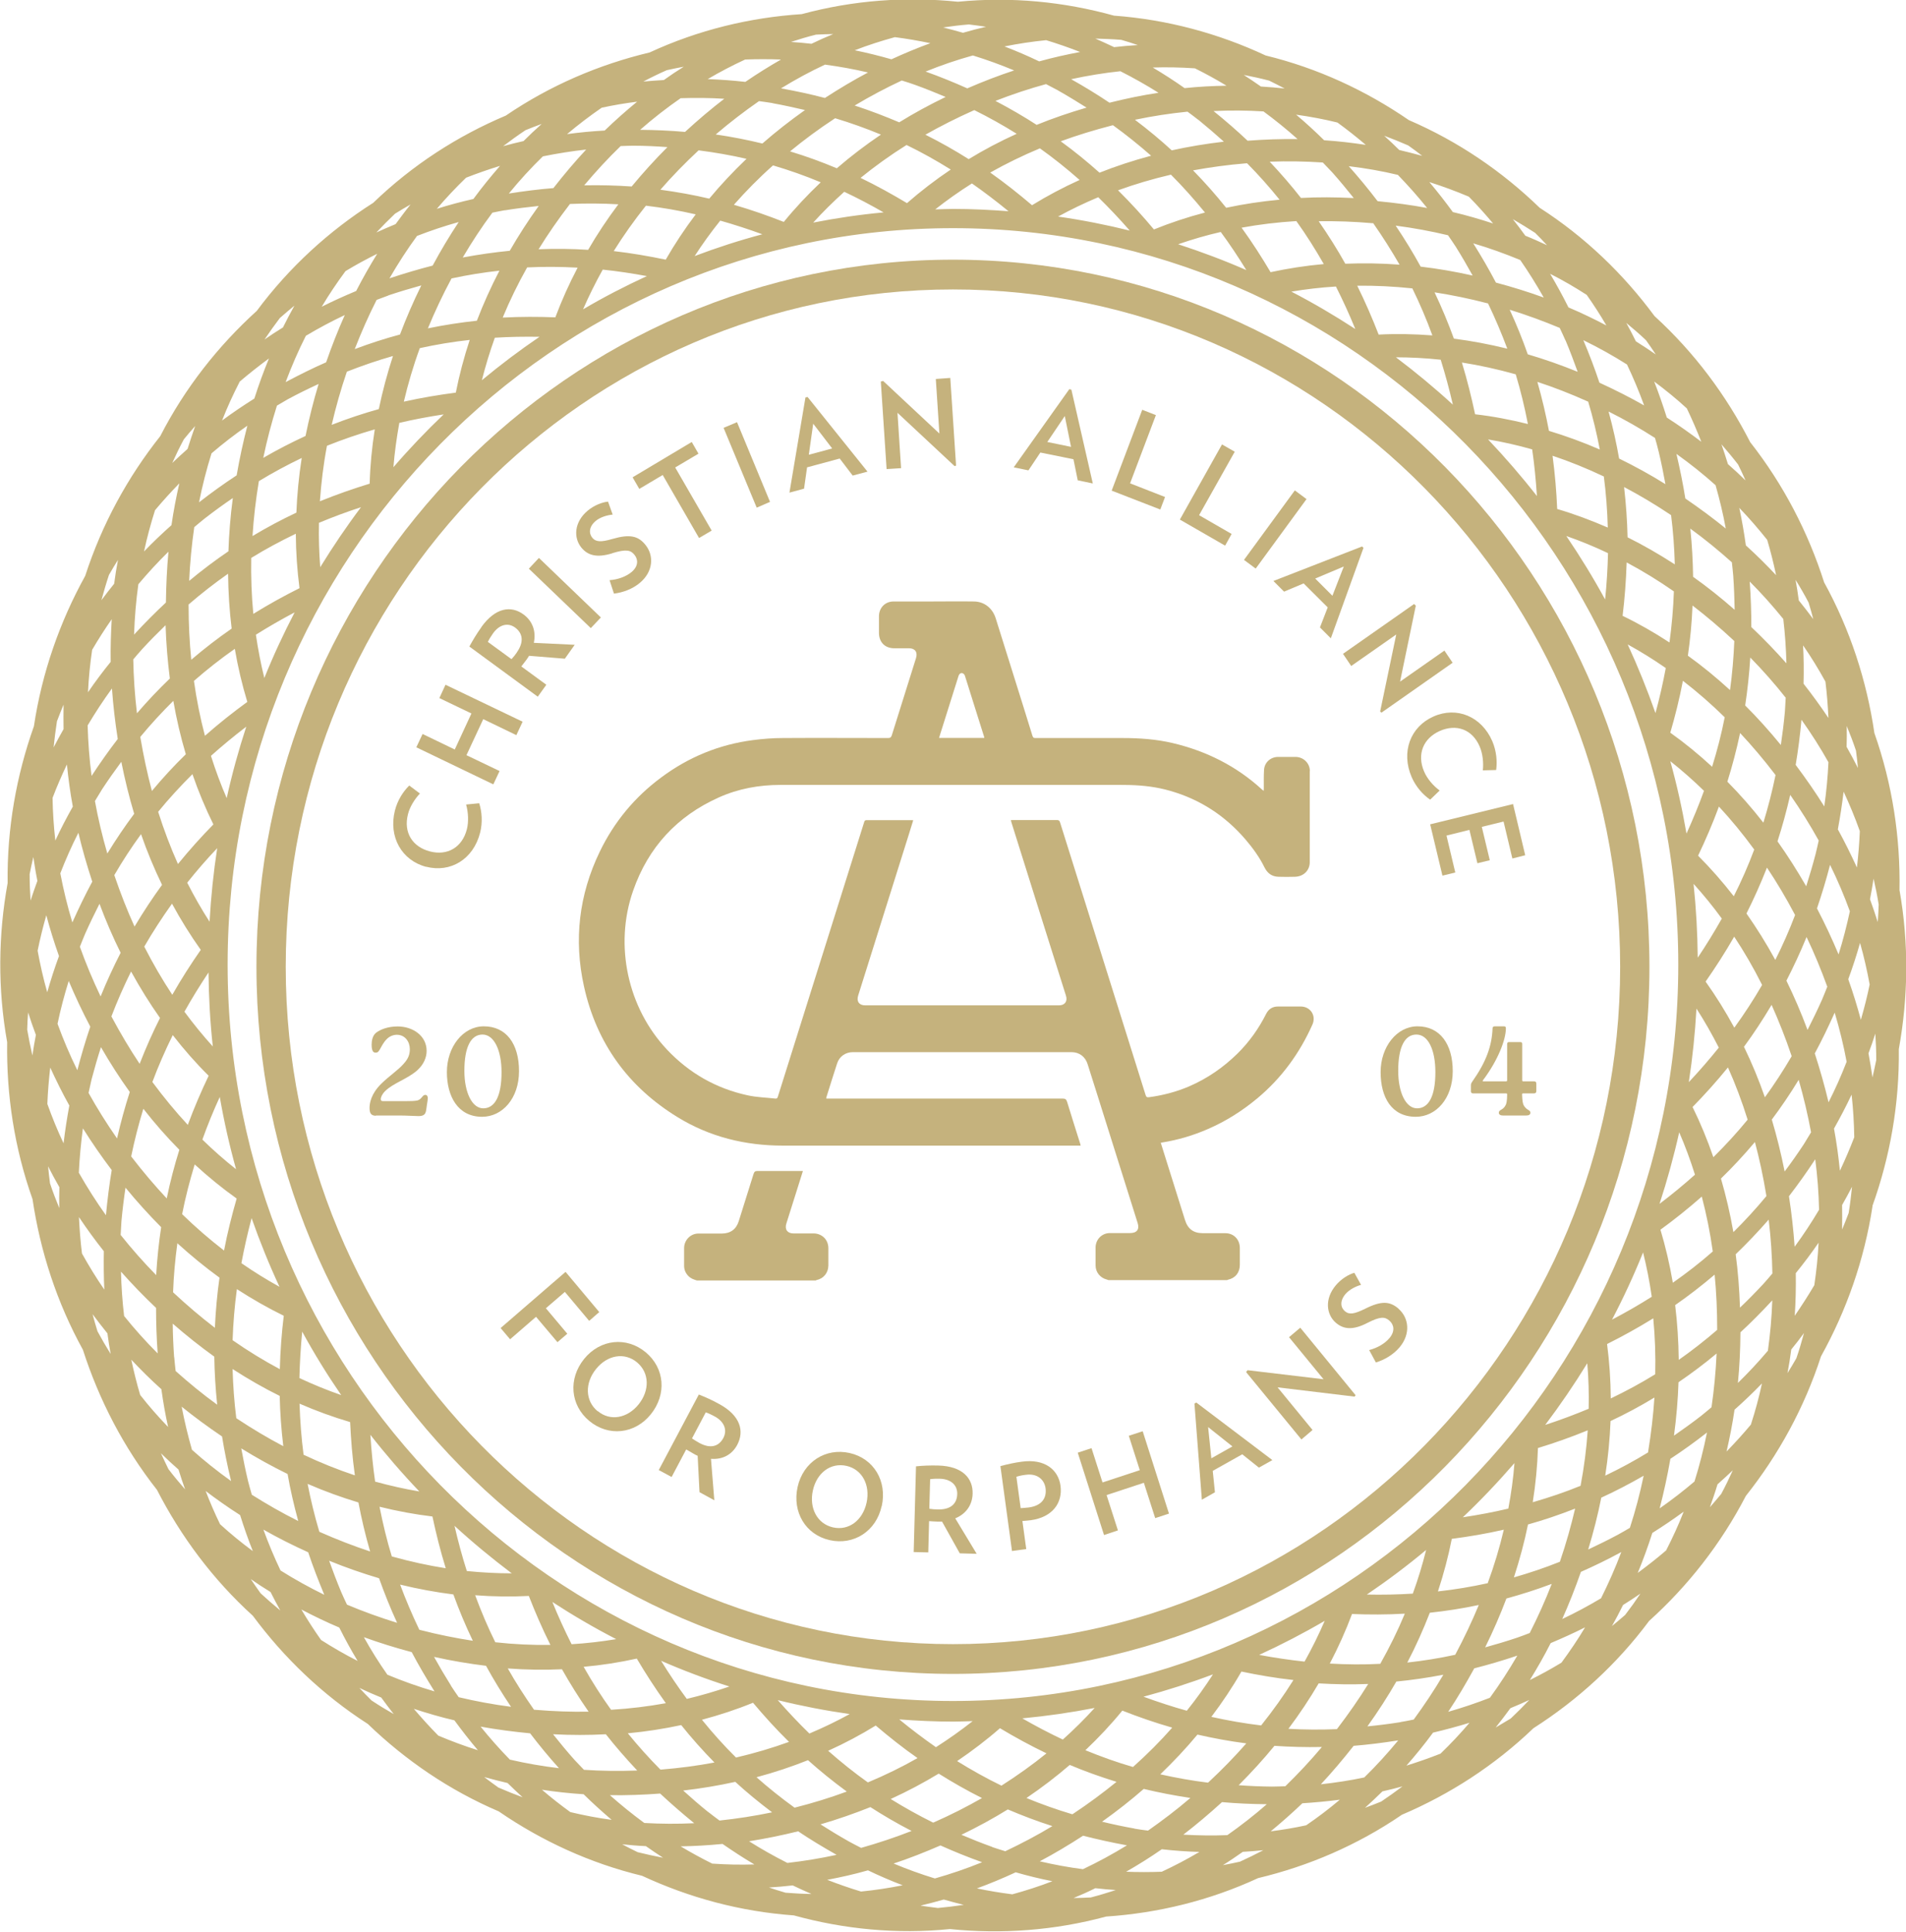 <?xml version="1.0" encoding="UTF-8"?> <svg xmlns="http://www.w3.org/2000/svg" id="Layer_1" viewBox="0 0 164.63 166.78"><defs><style>.cls-1{fill:#c5b27d;stroke-width:0px;}</style></defs><path class="cls-1" d="m70.43,110.56s.06-.03.09-.04c.62-.13,1.02-.62,1.03-1.26,0-.5,0-.99,0-1.49,0-.74-.55-1.27-1.27-1.28h0c-.59,0-1.17,0-1.75,0-.52,0-.77-.35-.61-.85.37-1.17.74-2.35,1.11-3.52.1-.33.21-.66.32-1.02h-.25c-1.23,0-2.46,0-3.69,0-.2,0-.26.07-.32.25-.42,1.36-.85,2.72-1.28,4.08-.22.71-.73,1.07-1.47,1.07-.67,0-1.35,0-2.02,0-.67,0-1.22.56-1.23,1.24,0,.52,0,1.03,0,1.55,0,.34.13.63.36.87.21.22.47.31.74.39h10.25Z"></path><path class="cls-1" d="m81.42,62.72h0c.45-1.43.9-2.86,1.35-4.29.02-.08.05-.16.1-.22.15-.18.4-.1.48.15.22.69.44,1.38.65,2.07.33,1.04.65,2.07.98,3.11.02.05.03.1.04.17h-3.91c.11-.34.2-.67.31-.99m31.72,3.86c0-.69-.55-1.22-1.23-1.23-.5,0-1.01,0-1.51,0-.65,0-1.18.47-1.22,1.12-.03.52-.02,1.05-.02,1.57,0,.07,0,.14-.01.24-.06-.05-.1-.07-.13-.1-2.22-2.04-4.81-3.33-7.71-4.02-1.43-.34-2.89-.44-4.35-.44-2.5,0-4.99,0-7.49,0-.14,0-.23,0-.29-.18-.51-1.66-1.03-3.31-1.55-4.97-.54-1.73-1.09-3.47-1.63-5.2-.28-.87-.98-1.43-1.88-1.44-1.22-.02-2.45,0-3.67,0-1.09,0-2.18,0-3.27,0-.73,0-1.26.55-1.26,1.28,0,.48,0,.95,0,1.43,0,.81.52,1.33,1.32,1.33.42,0,.84,0,1.27,0,.53,0,.77.34.61.85-.7,2.22-1.4,4.44-2.09,6.66-.06.18-.13.24-.32.24-3.03,0-6.07-.02-9.1,0-.86,0-1.73.07-2.58.18-2.9.38-5.53,1.45-7.9,3.21-2.3,1.7-4.08,3.84-5.33,6.43-1.79,3.71-2.25,7.6-1.36,11.62,1.09,4.93,3.84,8.69,8.08,11.29,2.78,1.71,5.85,2.46,9.1,2.46,8.5,0,16.99,0,25.49,0h.23c-.02-.08-.03-.12-.04-.17-.38-1.2-.76-2.4-1.13-3.61-.07-.22-.16-.28-.38-.28-6.71,0-13.43,0-20.14,0h-.28c0-.06,0-.09.01-.12.31-.98.61-1.96.93-2.93.2-.6.73-.96,1.36-.96,6.29,0,12.59,0,18.88,0,.67,0,1.19.39,1.39,1.03.27.85.54,1.71.81,2.56,1.17,3.72,2.34,7.43,3.51,11.15.18.56-.06.88-.65.88s-1.16,0-1.74,0c-.69,0-1.23.54-1.24,1.24,0,.52,0,1.04,0,1.55,0,.59.39,1.07.96,1.22.05.01.1.03.15.05h10.25s.05-.03.07-.03c.65-.14,1.03-.62,1.03-1.29,0-.48,0-.97,0-1.45,0-.74-.53-1.28-1.26-1.28-.65,0-1.29,0-1.94,0-.81,0-1.3-.37-1.54-1.15-.58-1.85-1.16-3.69-1.74-5.54-.12-.37-.23-.74-.35-1.12.06-.01.09-.02.13-.02,1.36-.22,2.68-.61,3.94-1.16,1.55-.67,2.97-1.57,4.28-2.66,2.08-1.74,3.64-3.87,4.75-6.36.34-.77-.16-1.55-1-1.56h0c-.66,0-1.32,0-1.98,0-.46,0-.8.21-1.02.64-.64,1.27-1.45,2.41-2.46,3.41-1.23,1.21-2.62,2.17-4.2,2.85-1.1.47-2.25.77-3.44.93-.18.02-.25,0-.31-.19-2.46-7.85-4.93-15.69-7.39-23.54-.05-.15-.11-.2-.27-.2-1.26,0-2.52,0-3.78,0-.06,0-.13,0-.2.01.02.09.04.16.06.22,1.56,4.98,3.13,9.95,4.7,14.93.16.49-.09.84-.6.84h-16.74c-.52,0-.76-.33-.61-.83,1.45-4.62,2.91-9.24,4.36-13.86.13-.43.26-.85.4-1.29-.05,0-.09-.01-.12-.01-1.31,0-2.61,0-3.92,0-.14,0-.17.08-.2.18-.28.88-.55,1.76-.83,2.64-1.43,4.54-2.85,9.07-4.28,13.61-.78,2.48-1.56,4.96-2.34,7.44-.04.12-.08.19-.22.17-.8-.09-1.61-.11-2.39-.28-2.71-.59-5.03-1.9-6.96-3.94-3.4-3.6-4.58-9-2.94-13.71,1.31-3.77,3.81-6.46,7.41-8.07,1.69-.76,3.48-1.08,5.32-1.08,9.69,0,19.39,0,29.08,0,.37,0,.73,0,1.1.01,1.18.03,2.34.17,3.48.5,2.59.74,4.75,2.15,6.51,4.2.63.74,1.2,1.52,1.63,2.39.26.53.64.81,1.21.83.48.01.95.02,1.43,0,.74-.02,1.28-.54,1.28-1.26,0-2.62,0-5.25,0-7.87"></path><path class="cls-1" d="m36.8,74.83c2.12.55,4.09-.65,4.67-2.94.23-.9.15-1.83-.08-2.54l-1.13.11c.19.67.23,1.48.07,2.12-.4,1.59-1.69,2.32-3.19,1.93-1.51-.39-2.31-1.63-1.9-3.22.16-.64.57-1.29,1.03-1.78l-.92-.69c-.53.52-1.01,1.26-1.24,2.16-.57,2.27.59,4.31,2.7,4.86"></path><polygon class="cls-1" points="35.96 64.52 42.61 67.72 43.15 66.57 40.29 65.2 41.74 62.09 44.6 63.47 45.14 62.31 38.48 59.12 37.95 60.27 40.72 61.6 39.28 64.71 36.5 63.37 35.96 64.52"></polygon><path class="cls-1" d="m44.64,56.34c-.14.2-.3.4-.46.57l-2.04-1.49c.11-.24.27-.48.44-.73.56-.79,1.31-.95,1.91-.51.68.5.78,1.26.14,2.16m-3.05-2.19c-.44.61-.75,1.15-1.04,1.67l5.91,4.33.74-1.03-2.16-1.58c.15-.19.3-.39.45-.59.08-.12.15-.21.22-.33l3.09.25.85-1.2-3.53-.17c.21-.99-.11-1.88-.89-2.45-1.06-.78-2.42-.62-3.65,1.1"></path><polygon class="cls-1" points="51.03 54.23 51.9 53.31 46.55 48.17 45.68 49.1 51.03 54.23"></polygon><path class="cls-1" d="m52.89,47.76c1.21-.37,1.59-.26,1.91.14.33.4.35.98-.24,1.48-.49.41-1.2.66-1.91.71l.38,1.16c.76-.09,1.6-.39,2.24-.93,1.17-.98,1.23-2.37.47-3.29-.61-.75-1.32-.94-2.84-.5-.96.28-1.42.28-1.74-.1-.31-.38-.3-.95.29-1.45.39-.33,1-.51,1.47-.55l-.4-1.12c-.52.05-1.21.32-1.76.78-1.18.99-1.23,2.34-.55,3.18.56.69,1.34.91,2.68.5"></path><polygon class="cls-1" points="55.22 42.21 57.24 41.01 60.38 46.45 61.47 45.81 58.32 40.36 60.33 39.17 59.75 38.16 54.64 41.21 55.22 42.21"></polygon><polygon class="cls-1" points="65.36 43.83 66.51 43.33 63.66 36.45 62.5 36.94 65.36 43.83"></polygon><path class="cls-1" d="m69.86,39.27l.38-2.69,1.64,2.14-2.02.54Zm-1.66,3.26l1.25-.34.26-1.84,2.82-.76,1.12,1.47,1.28-.34-5.18-6.45-.18.05-1.38,8.2Z"></path><polygon class="cls-1" points="76.28 32.89 76.08 32.94 76.58 40.5 77.83 40.42 77.52 35.64 82.45 40.24 82.58 40.2 82.08 32.63 80.83 32.72 81.14 37.43 76.28 32.89"></polygon><path class="cls-1" d="m92.51,38.58l-2.05-.42,1.51-2.24.54,2.66Zm-.15-4.98l-4.8,6.75,1.27.26,1.03-1.54,2.86.58.37,1.82,1.3.27-1.85-8.1-.18-.04Z"></path><polygon class="cls-1" points="96.02 42.36 100.22 43.99 100.63 42.91 97.61 41.73 99.84 35.84 98.66 35.38 96.02 42.36"></polygon><polygon class="cls-1" points="101.91 44.86 105.82 47.11 106.38 46.1 103.57 44.48 106.65 39 105.55 38.37 101.91 44.86"></polygon><polygon class="cls-1" points="111.84 42.34 107.45 48.34 108.46 49.09 112.85 43.09 111.84 42.34"></polygon><path class="cls-1" d="m115.09,51.44l-1.49-1.49,2.47-1.04-.98,2.52Zm2.69-4.13l-.13-.13-7.66,2.98.92.92,1.69-.71,2.08,2.07-.67,1.73.94.94,2.82-7.81Z"></path><polygon class="cls-1" points="125.47 57.22 124.76 56.17 120.93 58.85 122.29 52.29 122.14 52.15 116 56.45 116.71 57.5 120.6 54.78 119.21 61.43 119.32 61.53 125.47 57.22"></polygon><path class="cls-1" d="m123.82,61.86c-2.01.89-2.82,3.07-1.89,5.23.37.85.99,1.54,1.6,1.95l.82-.79c-.56-.41-1.08-1.02-1.34-1.63-.65-1.5-.07-2.88,1.35-3.51,1.43-.63,2.81-.15,3.45,1.35.26.61.34,1.37.27,2.05l1.15-.03c.1-.73.03-1.63-.33-2.48-.93-2.15-3.08-3.03-5.08-2.14"></path><polygon class="cls-1" points="123.53 71.17 124.59 75.6 125.7 75.33 124.94 72.14 126.92 71.65 127.61 74.53 128.68 74.27 127.99 71.39 129.87 70.93 130.63 74.12 131.74 73.84 130.69 69.42 123.53 71.17"></polygon><polygon class="cls-1" points="48.85 109.81 43.24 114.66 44.06 115.63 46.3 113.69 48.15 115.88 49 115.15 47.15 112.95 48.79 111.54 50.89 114.04 51.76 113.28 48.85 109.81"></polygon><path class="cls-1" d="m51.62,121.84c-1.09-.9-1.11-2.44-.14-3.64.97-1.21,2.45-1.48,3.54-.58,1.08.9,1.11,2.42.14,3.63-.97,1.2-2.45,1.48-3.53.58m4.58.28c1.39-1.72,1.21-3.99-.44-5.36-1.65-1.37-3.93-1.14-5.32.58-1.38,1.71-1.2,3.98.45,5.35,1.65,1.37,3.93,1.14,5.31-.57"></path><path class="cls-1" d="m59.77,124.19l1.19-2.25c.25.08.51.21.77.35.85.46,1.1,1.19.75,1.86-.4.75-1.13.95-2.09.42-.21-.12-.43-.25-.62-.38m1.93,5.34l-.29-3.58c1,.08,1.82-.36,2.27-1.21.62-1.17.29-2.52-1.56-3.52-.65-.36-1.22-.61-1.76-.82l-3.46,6.52,1.11.6,1.26-2.38c.21.12.42.25.64.37.12.07.23.13.35.18l.16,3.14,1.28.7Z"></path><path class="cls-1" d="m70.21,128.69c.33-1.52,1.53-2.44,2.91-2.13,1.36.31,2.06,1.66,1.73,3.18-.33,1.51-1.53,2.44-2.9,2.13-1.37-.31-2.07-1.67-1.74-3.18m5.95,1.35c.48-2.17-.69-4.12-2.77-4.59-2.08-.47-4.02.77-4.5,2.94-.47,2.16.69,4.11,2.77,4.58,2.08.47,4.02-.77,4.49-2.93"></path><path class="cls-1" d="m80.99,130.32c-.24,0-.49-.02-.72-.06l.07-2.55c.25-.04.54-.05.85-.04.96.03,1.51.56,1.49,1.32-.02.86-.59,1.36-1.68,1.33m3.36,3.83l-1.85-3.06c.93-.38,1.47-1.15,1.5-2.12.04-1.33-.86-2.38-2.95-2.44-.74-.02-1.36.01-1.94.07l-.2,7.4,1.26.03.07-2.7c.24.02.49.03.73.04.14,0,.26,0,.39,0l1.53,2.74,1.46.04Z"></path><path class="cls-1" d="m88.16,130.21l-.37-2.71c.25-.08.53-.14.81-.17,1.01-.14,1.61.43,1.71,1.16.11.84-.32,1.51-1.45,1.66-.22.03-.45.04-.7.06m.48,3.52l-.33-2.41c.24-.02.49-.04.73-.07,1.86-.26,2.76-1.48,2.56-2.98-.19-1.38-1.36-2.35-3.36-2.07-.6.08-1.2.21-1.83.38l1,7.33,1.24-.17Z"></path><polygon class="cls-1" points="98.7 123.57 97.5 123.96 98.45 126.93 95.23 127.99 94.28 125.03 93.09 125.42 95.36 132.53 96.56 132.13 95.58 129.08 98.8 128.02 99.78 131.07 100.97 130.68 98.7 123.57"></polygon><path class="cls-1" d="m104.63,125.91l-.28-2.7,2.1,1.67-1.83,1.03Zm-1.3-4.82l-.16.09.64,8.3,1.13-.64-.19-1.85,2.55-1.43,1.44,1.15,1.16-.65-6.57-4.97Z"></path><polygon class="cls-1" points="112.31 114.63 111.34 115.45 114.32 119.08 107.76 118.3 107.63 118.46 112.41 124.28 113.37 123.46 110.35 119.78 117 120.58 117.09 120.46 112.31 114.63"></polygon><path class="cls-1" d="m120.79,112.98c-.74-.63-1.46-.7-2.89.02-.9.44-1.35.53-1.73.21-.38-.32-.46-.88.04-1.48.33-.39.89-.67,1.35-.8l-.58-1.04c-.5.14-1.14.53-1.6,1.08-1,1.19-.81,2.53,0,3.23.67.58,1.48.66,2.72.02,1.13-.58,1.52-.54,1.91-.2.39.34.51.9.01,1.5-.41.49-1.06.86-1.76,1.04l.58,1.07c.74-.22,1.51-.67,2.05-1.31.98-1.17.8-2.55-.1-3.33"></path><path class="cls-1" d="m32.47,96.31h2.1c.57,0,1.21.05,1.58.05.71,0,.63-.41.72-.94.05-.3.08-.48.08-.61,0-.17-.07-.28-.22-.28-.09,0-.17.05-.27.18-.16.19-.24.25-.41.3-.22.05-.6.06-1.09.06h-1.87c-.15,0-.2-.06-.2-.17,0-.18.13-.46.38-.7.69-.69,1.93-1.04,2.78-1.8.55-.5.8-1.1.8-1.67,0-1.31-1.2-2.11-2.5-2.11-.88,0-1.52.28-1.86.54-.31.24-.39.69-.39,1.03,0,.43.09.69.32.69.19,0,.24-.03.38-.26.16-.27.3-.6.61-.91.23-.23.54-.37.87-.37.73,0,1.12.63,1.12,1.24,0,.44-.12.81-.53,1.26-.51.58-1.26,1.06-1.93,1.72-.9.88-1.02,1.7-1.02,2.09,0,.42.1.68.55.68"></path><path class="cls-1" d="m41.68,89.32c.97,0,1.64,1.31,1.64,3.25,0,2.15-.62,3.12-1.58,3.12s-1.63-1.36-1.63-3.24c0-2.04.56-3.13,1.57-3.13m-3.08,3.24c0,2.08.94,3.86,3.04,3.86,1.74,0,3.19-1.57,3.19-3.94s-1.11-3.87-3.04-3.87c-1.8,0-3.19,1.78-3.19,3.95"></path><path class="cls-1" d="m122.4,95.69c-.97,0-1.63-1.36-1.63-3.24,0-2.04.56-3.13,1.57-3.13s1.64,1.31,1.64,3.25c0,2.15-.62,3.12-1.58,3.12m3.08-3.21c0-2.34-1.11-3.87-3.04-3.87-1.8,0-3.19,1.78-3.19,3.95s.94,3.86,3.04,3.86c1.74,0,3.19-1.57,3.19-3.94"></path><path class="cls-1" d="m132.5,93.36h-.92c-.08,0-.1-.02-.1-.11v-3.12c0-.12-.05-.16-.18-.16h-.95c-.12,0-.17.05-.17.17v3.12c0,.06-.02.1-.09.1h-1.97s-.06-.01-.06-.03.02-.04.05-.09c1.27-1.69,1.96-3.47,1.96-4.46,0-.13-.05-.17-.18-.17h-.78c-.12,0-.19.06-.19.17-.06,1.54-.55,2.89-1.75,4.6-.09.13-.12.19-.12.35v.47c0,.14.05.2.19.2h2.85c.07,0,.09.02.09.12-.01.56-.06.76-.13.89-.07.15-.2.3-.37.39-.13.07-.22.14-.22.27,0,.17.16.24.36.24h2.01c.2,0,.36-.07.36-.24,0-.13-.08-.18-.23-.27-.16-.1-.28-.24-.36-.39-.06-.13-.11-.33-.13-.89,0-.1.01-.12.09-.12h.93c.15,0,.21-.07.21-.21v-.63c0-.14-.06-.2-.21-.2"></path><path class="cls-1" d="m154.39,118.57c.13-.68.24-1.36.33-2.06.38-.46.75-.94,1.1-1.42-.2.73-.41,1.46-.66,2.18-.25.44-.51.87-.78,1.3m-6.69,11.56c.23-.65.46-1.31.66-1.98.45-.4.89-.8,1.32-1.21-.31.69-.64,1.37-1,2.04-.32.39-.65.77-.98,1.15m-8.47,10.28c.34-.6.66-1.21.97-1.84.51-.32,1-.64,1.5-.98-.42.63-.86,1.24-1.32,1.84-.38.33-.76.65-1.15.97m-10.02,8.73c.43-.54.85-1.09,1.26-1.65.55-.23,1.09-.46,1.63-.71-.52.55-1.05,1.08-1.6,1.6-.43.26-.86.52-1.29.77m-11.3,6.94c.51-.46,1.01-.93,1.51-1.42.58-.13,1.15-.27,1.73-.43-.6.45-1.21.89-1.84,1.31-.46.19-.93.37-1.4.54m-12.27,4.95c.58-.36,1.15-.75,1.72-1.15.59-.03,1.18-.08,1.77-.14-.66.35-1.34.68-2.02.99-.49.11-.98.21-1.47.3m-12.9,2.84c.63-.26,1.26-.54,1.88-.85.59.07,1.18.12,1.77.16-.71.23-1.43.45-2.16.64-.5.03-1,.04-1.5.05m-13.19.65c.66-.16,1.33-.33,1.99-.52.57.16,1.14.32,1.72.46-.74.11-1.48.2-2.23.27-.5-.06-.99-.13-1.48-.2m-13.11-1.57c.68-.04,1.36-.1,2.05-.18.54.26,1.08.5,1.62.74-.75-.01-1.5-.05-2.24-.11-.48-.14-.96-.29-1.43-.45m-12.68-3.73c.68.07,1.36.13,2.05.16.49.34.98.68,1.48,1-.73-.14-1.47-.3-2.19-.48-.45-.22-.9-.44-1.34-.68m-11.9-5.8c.66.18,1.32.35,2,.51.43.42.86.83,1.3,1.23-.7-.26-1.4-.54-2.09-.84-.41-.29-.81-.59-1.21-.89m-10.8-7.71c.62.29,1.24.57,1.89.83.35.48.71.96,1.08,1.43-.65-.37-1.29-.76-1.92-1.18-.36-.35-.71-.72-1.05-1.08m-9.4-9.41c.56.39,1.14.77,1.73,1.13.27.54.55,1.07.84,1.59-.58-.48-1.15-.97-1.7-1.48-.29-.41-.58-.82-.86-1.24m-7.75-10.85c.49.48,1,.95,1.52,1.41.18.57.36,1.14.57,1.71-.5-.57-.98-1.15-1.44-1.75-.22-.45-.44-.91-.65-1.37m-5.89-11.99c.41.55.83,1.1,1.27,1.64.08.6.17,1.19.28,1.78-.4-.64-.78-1.3-1.14-1.96-.15-.48-.29-.97-.42-1.46m-3.86-12.81c.31.61.64,1.22.99,1.83-.02.6-.02,1.2-.01,1.8-.29-.7-.56-1.41-.8-2.13-.07-.5-.12-1.01-.17-1.51m-1.73-13.28c.21.66.43,1.31.68,1.97-.11.59-.22,1.18-.3,1.78-.17-.74-.32-1.48-.45-2.23.01-.51.04-1.01.08-1.52m.45-13.39c.1.68.21,1.37.35,2.06-.21.56-.4,1.13-.59,1.7-.05-.76-.08-1.52-.08-2.28.1-.5.2-.99.32-1.48m2.61-13.13c-.01.69-.01,1.39,0,2.09-.3.52-.58,1.05-.86,1.58.08-.76.17-1.51.29-2.26.18-.47.36-.94.56-1.41m4.71-12.52c-.13.68-.24,1.36-.33,2.06-.38.46-.74.94-1.1,1.42.2-.73.41-1.46.65-2.18.25-.44.51-.87.78-1.3m6.67-11.56c-.23.65-.45,1.31-.66,1.98-.45.4-.89.8-1.32,1.21.31-.69.64-1.37,1-2.04.32-.39.64-.77.98-1.15m8.57-10.39c-.34.61-.67,1.24-.99,1.88-.54.33-1.07.68-1.59,1.04.42-.63.86-1.24,1.32-1.85.41-.36.83-.72,1.26-1.07m10.02-8.72c-.44.54-.86,1.11-1.28,1.68-.56.23-1.11.47-1.66.72.52-.55,1.06-1.1,1.61-1.62.44-.27.88-.54,1.33-.79m11.34-6.96c-.53.47-1.06.97-1.57,1.48-.59.13-1.18.28-1.76.44.63-.48,1.27-.94,1.93-1.38.46-.19.93-.37,1.4-.54m12.27-4.94c-.58.36-1.15.74-1.72,1.15-.59.03-1.18.08-1.77.13.66-.35,1.34-.68,2.02-.98.49-.11.98-.21,1.47-.3m12.91-2.82c-.63.26-1.26.54-1.88.84-.59-.07-1.18-.12-1.77-.16.71-.23,1.43-.45,2.16-.63.5-.03,1-.04,1.5-.05m13.19-.63c-.66.15-1.33.33-1.99.52-.57-.16-1.14-.32-1.72-.46.74-.11,1.48-.2,2.23-.26.5.06.99.13,1.48.2m13.11,1.58c-.68.04-1.36.1-2.05.18-.54-.26-1.08-.5-1.62-.74.75.02,1.5.05,2.24.11.48.14.96.29,1.43.45m12.68,3.75c-.68-.07-1.36-.13-2.05-.17-.49-.34-.98-.68-1.48-1,.74.14,1.47.3,2.19.49.45.22.9.45,1.34.68m11.9,5.82c-.66-.18-1.32-.35-2-.51-.42-.42-.86-.83-1.3-1.23.7.26,1.4.54,2.08.84.41.29.81.59,1.21.9m10.79,7.72c-.62-.29-1.24-.57-1.89-.83-.35-.49-.71-.96-1.08-1.43.65.38,1.29.77,1.92,1.18.36.35.71.72,1.05,1.09m9.39,9.42c-.56-.39-1.14-.77-1.73-1.14-.27-.54-.54-1.07-.83-1.59.58.48,1.15.97,1.7,1.49.29.41.58.82.86,1.25m7.74,10.86c-.49-.48-.99-.95-1.52-1.41-.18-.57-.36-1.15-.56-1.71.49.57.98,1.15,1.44,1.75.22.45.44.91.64,1.37m5.87,12c-.41-.55-.83-1.1-1.27-1.64-.08-.6-.17-1.19-.28-1.78.4.64.78,1.3,1.13,1.97.15.48.28.97.41,1.46m3.85,12.82c-.31-.61-.64-1.23-.98-1.83.02-.6.02-1.2.01-1.8.29.7.56,1.41.8,2.13.07.5.12,1,.17,1.51m1.71,13.29c-.21-.66-.43-1.32-.67-1.97.11-.59.22-1.18.31-1.78.17.74.32,1.48.44,2.23-.02.51-.04,1.01-.08,1.52m-.46,13.39c-.1-.68-.21-1.37-.34-2.06.21-.56.41-1.13.59-1.7.05.76.08,1.52.08,2.28-.1.5-.21.99-.32,1.48m-2.63,13.13c.01-.69.01-1.39,0-2.09.3-.52.58-1.05.86-1.58-.08.75-.17,1.51-.29,2.26-.18.47-.36.94-.56,1.41m-4.01,3.79c.69-.85,1.35-1.73,1.97-2.63-.06,1.24-.19,2.46-.37,3.67-.53.9-1.1,1.78-1.69,2.64.08-1.2.11-2.42.09-3.68m-5,9.49c.14-1.42.21-2.88.22-4.38.92-.85,1.84-1.78,2.75-2.76-.05,1.48-.18,2.93-.38,4.35-.82.97-1.69,1.9-2.6,2.79m-.28,2.3c.82-.73,1.61-1.48,2.37-2.27-.26,1.21-.58,2.39-.96,3.56-.67.8-1.37,1.57-2.1,2.32.27-1.17.51-2.37.69-3.61m-6.47,8.53c.36-1.38.67-2.81.93-4.29,1.05-.69,2.1-1.44,3.16-2.27-.29,1.45-.65,2.86-1.08,4.23-.97.82-1.97,1.6-3.01,2.32m-8.41,9.55c.58-1.3,1.12-2.66,1.61-4.07,1.14-.5,2.31-1.07,3.49-1.71-.52,1.38-1.11,2.71-1.75,3.99-1.09.65-2.2,1.25-3.35,1.79m-1,2.08c1-.42,2-.87,2.97-1.36-.63,1.06-1.32,2.07-2.04,3.05-.89.54-1.8,1.04-2.73,1.5.63-1.02,1.24-2.08,1.8-3.19m-8.85,5.93c.79-1.18,1.53-2.44,2.25-3.75,1.21-.31,2.45-.67,3.72-1.1-.74,1.27-1.53,2.49-2.37,3.64-1.18.46-2.37.86-3.59,1.21m-11.01,6.26c.97-1.04,1.91-2.15,2.83-3.32,1.24-.1,2.53-.26,3.85-.47-.93,1.13-1.91,2.2-2.93,3.2-1.23.26-2.48.45-3.74.59m-1.61,1.64c1.08-.07,2.17-.17,3.24-.31-.94.79-1.91,1.53-2.91,2.21-1.01.22-2.03.39-3.06.52.92-.76,1.83-1.56,2.73-2.42m-10.27,2.7c1.12-.86,2.23-1.8,3.33-2.8,1.24.11,2.53.17,3.87.18-1.1.96-2.24,1.85-3.41,2.67-1.26.05-2.52.03-3.78-.04m-12.42,2.3c1.25-.66,2.49-1.4,3.74-2.21,1.21.31,2.47.59,3.79.83-1.24.76-2.51,1.45-3.8,2.06-1.25-.16-2.49-.39-3.73-.68m-12.62.19c1.34-.44,2.68-.97,4.04-1.56,1.14.51,2.34,1,3.6,1.45-1.35.55-2.71,1.01-4.08,1.4-1.21-.37-2.4-.8-3.57-1.29m-12.48-1.92c1.39-.22,2.81-.51,4.24-.86,1.04.7,2.15,1.37,3.32,2.03-1.42.31-2.84.54-4.25.7-1.13-.57-2.23-1.19-3.31-1.87m-12-3.98c1.41.02,2.85-.03,4.32-.14.92.86,1.9,1.71,2.94,2.56-1.45.07-2.89.06-4.31-.02-1.02-.75-2.01-1.55-2.96-2.39m-2.28-.09c.78.77,1.59,1.5,2.42,2.21-1.21-.16-2.4-.39-3.57-.67-.84-.61-1.66-1.25-2.45-1.93,1.17.18,2.37.31,3.6.39m-8.91-5.84c1.38.25,2.82.44,4.29.58.76,1,1.59,2.01,2.49,3.01-1.44-.17-2.86-.42-4.24-.74-.89-.91-1.73-1.86-2.53-2.85m-10.08-7.72c1.32.48,2.7.91,4.13,1.29.59,1.12,1.25,2.24,1.97,3.39-1.4-.41-2.75-.89-4.07-1.44-.73-1.04-1.41-2.12-2.03-3.24m-2.13-.84c.49.98,1.02,1.95,1.59,2.89-1.09-.55-2.14-1.16-3.16-1.81-.6-.85-1.17-1.73-1.7-2.63,1.05.55,2.14,1.08,3.28,1.56m-6.56-8.46c1.23.7,2.52,1.35,3.87,1.96.4,1.2.87,2.42,1.39,3.67-1.31-.64-2.57-1.34-3.78-2.1-.55-1.15-1.04-2.33-1.48-3.53m-7.07-10.62c1.1.89,2.27,1.75,3.5,2.58.2,1.25.46,2.53.78,3.85-1.19-.85-2.32-1.75-3.38-2.7-.35-1.23-.65-2.47-.89-3.73m-1.75-1.49c.15,1.09.34,2.18.58,3.25-.85-.88-1.66-1.8-2.41-2.76-.3-1-.55-2.02-.77-3.05.82.87,1.68,1.73,2.61,2.56m-3.5-10.16c.94,1.06,1.95,2.11,3.03,3.13,0,1.27.04,2.58.14,3.93-1.04-1.04-2-2.11-2.9-3.23-.15-1.27-.24-2.55-.27-3.83m-1.48-1.76c-.02,1.1-.01,2.21.04,3.31-.7-1.01-1.34-2.06-1.93-3.12-.13-1.04-.21-2.09-.26-3.14.67,1,1.38,1.98,2.16,2.96m-1.81-10.61c.75,1.2,1.58,2.4,2.48,3.59-.21,1.25-.37,2.55-.5,3.9-.85-1.19-1.63-2.42-2.34-3.67.06-1.28.18-2.55.35-3.82m-1.17-1.99c-.2,1.08-.37,2.17-.5,3.27-.53-1.12-.99-2.25-1.4-3.4.04-1.05.13-2.1.25-3.14.5,1.09,1.04,2.19,1.65,3.28m-.06-10.77c.55,1.31,1.17,2.63,1.87,3.96-.41,1.2-.78,2.45-1.12,3.76-.65-1.32-1.22-2.66-1.71-4.01.26-1.25.59-2.49.97-3.71m-.84-2.15c-.38,1.03-.72,2.08-1.02,3.14-.34-1.19-.61-2.39-.83-3.59.21-1.03.46-2.05.75-3.06.31,1.16.67,2.33,1.09,3.51m1.68-10.63c.33,1.39.73,2.79,1.2,4.22-.6,1.11-1.17,2.29-1.72,3.52-.43-1.41-.77-2.83-1.04-4.24.46-1.19.98-2.36,1.56-3.5m-.48-2.26c-.54.96-1.05,1.93-1.51,2.93-.14-1.23-.22-2.46-.24-3.68.37-.98.79-1.94,1.24-2.89.12,1.2.28,2.41.51,3.64m3.38-10.2c.1,1.42.27,2.88.5,4.36-.77,1-1.52,2.06-2.26,3.19-.19-1.46-.3-2.92-.34-4.36.65-1.09,1.35-2.16,2.1-3.19m-.1-2.31c-.69.85-1.35,1.73-1.97,2.64.06-1.24.18-2.46.36-3.67.53-.9,1.09-1.78,1.69-2.64-.07,1.2-.11,2.42-.09,3.68m4.99-9.5c-.13,1.42-.2,2.88-.22,4.38-.92.86-1.84,1.78-2.75,2.77.05-1.47.17-2.93.37-4.35.82-.97,1.68-1.91,2.59-2.8m.27-2.3c-.82.73-1.61,1.48-2.37,2.27.26-1.21.58-2.39.95-3.56.67-.8,1.37-1.57,2.1-2.32-.27,1.17-.5,2.37-.68,3.61m6.56-8.6c-.36,1.38-.67,2.81-.93,4.3-1.07.7-2.16,1.48-3.25,2.33.29-1.45.65-2.86,1.08-4.23.99-.85,2.03-1.65,3.1-2.39m8.41-9.55c-.58,1.3-1.12,2.66-1.61,4.08-1.15.5-2.31,1.08-3.5,1.71.52-1.38,1.1-2.72,1.75-4,1.09-.65,2.21-1.25,3.36-1.79m.99-2.08c-1.01.42-2,.87-2.98,1.36.63-1.06,1.32-2.08,2.05-3.07.89-.54,1.81-1.04,2.74-1.5-.63,1.02-1.24,2.09-1.81,3.2m8.85-5.94c-.79,1.19-1.54,2.44-2.25,3.76-1.21.31-2.46.68-3.73,1.1.74-1.28,1.53-2.5,2.38-3.66,1.18-.46,2.38-.86,3.6-1.2m11.01-6.26c-.97,1.04-1.91,2.15-2.83,3.33-1.25.1-2.53.26-3.85.47.93-1.14,1.91-2.21,2.94-3.21,1.24-.25,2.49-.45,3.75-.59m1.6-1.64c-1.09.06-2.17.16-3.26.31.96-.81,1.96-1.57,2.99-2.28,1.01-.22,2.03-.39,3.06-.52-.95.78-1.88,1.6-2.8,2.49m10.34-2.75c-1.15.88-2.28,1.84-3.4,2.87-1.24-.11-2.54-.17-3.88-.18,1.13-.99,2.3-1.9,3.5-2.73,1.26-.04,2.52-.03,3.78.05m12.42-2.28c-1.25.66-2.49,1.4-3.74,2.21-1.21-.32-2.47-.59-3.79-.83,1.24-.76,2.51-1.45,3.8-2.05,1.25.17,2.49.39,3.72.68m12.62-.18c-1.34.44-2.69.96-4.05,1.55-1.14-.51-2.34-1-3.6-1.45,1.35-.55,2.71-1.01,4.08-1.39,1.2.37,2.39.8,3.56,1.29m12.48,1.93c-1.39.21-2.81.5-4.24.86-1.04-.7-2.15-1.38-3.31-2.03,1.42-.31,2.84-.54,4.25-.69,1.13.57,2.23,1.19,3.31,1.87m12,3.99c-1.41-.02-2.85.03-4.32.14-.91-.86-1.9-1.72-2.94-2.56,1.45-.07,2.89-.06,4.31.03,1.02.75,2.01,1.55,2.96,2.4m2.28.09c-.78-.77-1.59-1.51-2.42-2.21,1.21.17,2.4.39,3.57.68.84.61,1.66,1.26,2.45,1.93-1.17-.18-2.37-.32-3.6-.4m8.91,5.85c-1.38-.26-2.81-.45-4.29-.59-.76-1-1.59-2.01-2.49-3.02,1.44.17,2.86.42,4.24.75.88.91,1.73,1.86,2.53,2.86m10.07,7.73c-1.32-.48-2.7-.91-4.13-1.29-.59-1.12-1.24-2.25-1.96-3.39,1.4.41,2.75.9,4.06,1.44.73,1.05,1.4,2.13,2.03,3.24m2.13.84c-.49-.98-1.02-1.95-1.58-2.89,1.09.55,2.14,1.16,3.16,1.82.6.85,1.17,1.73,1.7,2.64-1.05-.55-2.14-1.08-3.28-1.56m6.55,8.47c-1.23-.7-2.52-1.35-3.87-1.97-.4-1.2-.86-2.42-1.39-3.67,1.31.64,2.57,1.34,3.77,2.1.55,1.15,1.04,2.33,1.48,3.53m7.05,10.63c-1.1-.89-2.26-1.75-3.49-2.59-.2-1.25-.46-2.53-.77-3.85,1.19.85,2.32,1.75,3.38,2.7.35,1.23.65,2.47.88,3.73m1.74,1.49c-.15-1.09-.34-2.18-.57-3.26.85.88,1.65,1.81,2.41,2.76.3,1,.55,2.02.77,3.05-.82-.87-1.68-1.73-2.6-2.56m3.49,10.17c-.94-1.06-1.95-2.11-3.03-3.13,0-1.27-.04-2.58-.14-3.93,1.04,1.04,2,2.12,2.9,3.23.15,1.27.24,2.55.27,3.83m1.48,1.76c.03-1.1.02-2.2-.04-3.31.7,1.01,1.34,2.06,1.93,3.13.13,1.04.21,2.09.26,3.14-.67-1-1.38-1.98-2.15-2.96m1.8,10.61c-.75-1.2-1.58-2.4-2.48-3.6.21-1.25.38-2.55.5-3.9.85,1.2,1.63,2.42,2.33,3.67-.06,1.28-.18,2.55-.36,3.82m1.17,1.99c.2-1.08.37-2.17.5-3.27.52,1.12.99,2.25,1.4,3.41-.04,1.05-.13,2.09-.25,3.14-.5-1.09-1.04-2.19-1.64-3.28m.05,10.77c-.55-1.31-1.17-2.64-1.86-3.96.41-1.2.79-2.45,1.13-3.76.65,1.32,1.22,2.66,1.71,4.01-.27,1.25-.59,2.49-.97,3.71m.83,2.16c.38-1.03.72-2.08,1.02-3.14.34,1.19.61,2.39.83,3.59-.21,1.03-.47,2.04-.76,3.05-.31-1.16-.67-2.33-1.09-3.51m-1.7,10.63c-.33-1.39-.73-2.8-1.19-4.22.6-1.11,1.17-2.29,1.72-3.52.42,1.41.77,2.83,1.03,4.24-.46,1.19-.98,2.36-1.56,3.5m.47,2.27c.54-.96,1.05-1.93,1.52-2.93.14,1.23.21,2.46.23,3.68-.38.98-.79,1.94-1.24,2.89-.12-1.2-.28-2.41-.51-3.64m-3.89,5.84c.77-1,1.53-2.06,2.27-3.19.19,1.46.3,2.92.33,4.36-.65,1.09-1.35,2.16-2.11,3.19-.1-1.42-.26-2.88-.49-4.36m-9.52,14.13c-.02-1.62-.12-3.2-.31-4.73,1.14-.79,2.28-1.67,3.41-2.63.15,1.52.22,3.08.22,4.69,0,.03,0,.05,0,.08-1.08.93-2.18,1.79-3.32,2.59m-.02,1.93c1.1-.75,2.2-1.57,3.29-2.48-.07,1.58-.22,3.13-.44,4.64-.3.25-.6.51-.92.76-.77.6-1.55,1.15-2.32,1.69.21-1.57.34-3.11.39-4.61m-6.33,8.07c.25-1.6.4-3.18.46-4.72,1.26-.59,2.52-1.26,3.79-2.03-.1,1.52-.28,3.07-.54,4.66,0,.03-.01.05-.01.08-1.21.74-2.44,1.4-3.69,2m-.34,1.9c1.2-.55,2.42-1.18,3.65-1.89-.32,1.55-.72,3.05-1.19,4.5-.34.2-.68.4-1.03.59-.86.46-1.71.88-2.57,1.28.46-1.51.84-3.01,1.13-4.48m-7.55,6.9c.5-1.54.91-3.06,1.22-4.58,1.33-.37,2.69-.83,4.07-1.37-.35,1.48-.77,2.99-1.29,4.51,0,.03-.02.05-.03.08-1.32.53-2.64.97-3.97,1.35m-.64,1.82c1.28-.35,2.58-.76,3.91-1.26-.57,1.47-1.21,2.88-1.9,4.24-.37.14-.74.29-1.11.41-.92.31-1.83.58-2.74.83.7-1.42,1.31-2.83,1.84-4.23m-8.57,5.55c.75-1.43,1.39-2.87,1.95-4.31,1.38-.15,2.79-.36,4.23-.67-.58,1.4-1.25,2.82-2,4.23-.01.02-.03.05-.04.07-1.38.3-2.76.52-4.13.67m-10.28,5.73c.97-1.29,1.84-2.6,2.62-3.93,1.38.08,2.81.11,4.28.05-.8,1.29-1.69,2.57-2.66,3.84-.02.02-.03.04-.05.06-1.41.06-2.81.05-4.19-.03m-11.07,3.94c1.16-1.11,2.24-2.26,3.22-3.44,1.35.31,2.75.57,4.22.76-1,1.14-2.08,2.25-3.25,3.34-.02.02-.04.04-.06.05-1.4-.17-2.77-.42-4.12-.72m-11.55,2.04c1.33-.9,2.57-1.85,3.73-2.85,1.28.54,2.62,1.02,4.04,1.46-1.17.95-2.42,1.88-3.75,2.76-.02.01-.05.03-.07.04-1.36-.41-2.67-.87-3.95-1.4m-11.73.08c1.46-.67,2.84-1.4,4.14-2.19,1.18.74,2.42,1.45,3.74,2.11-1.31.75-2.69,1.45-4.14,2.09-.03.01-.05.02-.08.03-1.27-.63-2.49-1.31-3.67-2.04m-11.58-1.88c1.54-.41,3.03-.91,4.44-1.47,1.04.93,2.15,1.83,3.35,2.71-1.41.52-2.89.98-4.43,1.37-.03,0-.05.01-.08.02-1.15-.83-2.25-1.71-3.29-2.63m-11.12-3.79c1.59-.15,3.13-.39,4.62-.71.87,1.09,1.83,2.17,2.87,3.23-1.48.28-3,.48-4.59.61-.03,0-.05,0-.08,0-1-1.01-1.94-2.06-2.82-3.14m-10.35-5.59c1.59.12,3.15.14,4.67.07.69,1.22,1.45,2.44,2.3,3.66-1.5.03-3.04-.03-4.63-.16-.03,0-.05,0-.08,0-.82-1.17-1.58-2.35-2.27-3.57m-9.3-7.24c1.55.38,3.09.66,4.6.85.48,1.32,1.03,2.65,1.68,4-1.48-.23-3-.53-4.54-.93-.03,0-.05-.01-.08-.02-.62-1.29-1.17-2.59-1.66-3.9m-8-8.7c1.47.64,2.94,1.17,4.4,1.61.26,1.38.59,2.79,1.01,4.23-1.43-.47-2.87-1.03-4.32-1.67-.03-.01-.05-.02-.07-.04-.41-1.37-.74-2.75-1.01-4.12m-6.48-9.92c1.35.87,2.71,1.65,4.07,2.32.03,1.4.13,2.85.31,4.34-1.33-.7-2.66-1.49-3.99-2.37-.02-.01-.04-.03-.07-.05-.18-1.42-.28-2.83-.32-4.24m-5.05-1.02c-.07-.98-.11-1.95-.12-2.9,1.18,1.03,2.38,1.98,3.59,2.85.02,1.34.1,2.73.25,4.15-1.27-.92-2.46-1.9-3.59-2.91-.04-.4-.09-.79-.12-1.19m.27-9.84c1.19,1.08,2.4,2.07,3.64,2.97-.2,1.39-.33,2.83-.4,4.33-1.2-.92-2.38-1.92-3.55-3.01-.02-.02-.04-.04-.06-.06.05-1.43.18-2.84.37-4.23m-6.6-16.93c.79,1.37,1.62,2.66,2.49,3.87-.41,1.27-.78,2.61-1.1,4.01-.9-1.29-1.72-2.6-2.46-3.93.09-.39.17-.78.26-1.17.25-.95.52-1.88.81-2.78m-.13-12.39c.55,1.48,1.16,2.89,1.83,4.24-.61,1.19-1.19,2.44-1.73,3.77-.68-1.42-1.28-2.86-1.79-4.29.15-.37.29-.74.45-1.11.4-.9.82-1.76,1.25-2.61m1.88-12.24c.31,1.55.68,3.05,1.11,4.48-.8,1.07-1.57,2.21-2.32,3.43-.44-1.52-.8-3.03-1.07-4.53.21-.34.41-.68.62-1.02.54-.82,1.09-1.6,1.66-2.37m9.22-16.23c.02,1.62.12,3.2.31,4.73-1.17.81-2.33,1.7-3.49,2.69-.15-1.52-.23-3.08-.23-4.69,0-.03,0-.05,0-.08,1.1-.95,2.23-1.83,3.4-2.65m.02-1.93c-1.12.76-2.25,1.61-3.37,2.54.07-1.58.22-3.13.44-4.64.3-.25.6-.51.92-.76.8-.62,1.6-1.2,2.41-1.75-.21,1.57-.33,3.11-.38,4.61m6.33-8.07c-.25,1.6-.4,3.18-.46,4.72-1.26.59-2.52,1.26-3.79,2.02.1-1.55.28-3.13.55-4.74,1.22-.74,2.45-1.4,3.7-2m.33-1.9c-1.2.55-2.42,1.18-3.65,1.89.32-1.55.72-3.05,1.18-4.51.31-.18.62-.37.94-.55.89-.48,1.77-.91,2.66-1.32-.46,1.52-.83,3.01-1.13,4.49m7.55-6.9c-.5,1.54-.91,3.07-1.22,4.58-1.33.37-2.69.82-4.07,1.36.35-1.51.78-3.04,1.31-4.59,1.32-.52,2.64-.97,3.97-1.35m9.2-7.36c-.74,1.43-1.39,2.87-1.94,4.31-1.38.15-2.79.36-4.23.66.59-1.43,1.26-2.86,2.04-4.31,1.39-.3,2.76-.52,4.14-.67m10.27-5.73c-.97,1.29-1.84,2.6-2.61,3.93-1.38-.09-2.81-.11-4.28-.05.81-1.31,1.71-2.61,2.71-3.91,1.41-.06,2.81-.05,4.19.03m11.06-3.93c-1.16,1.11-2.24,2.26-3.22,3.44-1.35-.32-2.75-.57-4.22-.77,1.01-1.16,2.11-2.29,3.3-3.4,1.41.18,2.78.42,4.13.73m11.62-2.09c-1.36.92-2.63,1.89-3.81,2.91-1.28-.54-2.62-1.03-4.04-1.46,1.19-.98,2.46-1.92,3.83-2.82.02-.01.05-.03.07-.04,1.36.41,2.67.88,3.95,1.41m11.73-.07c-1.46.66-2.84,1.39-4.15,2.19-1.17-.74-2.42-1.45-3.74-2.11,1.31-.74,2.69-1.44,4.15-2.09.02-.01.05-.02.08-.03,1.27.63,2.49,1.31,3.67,2.05m11.58,1.89c-1.54.41-3.03.9-4.44,1.46-1.04-.93-2.15-1.84-3.35-2.71,1.41-.52,2.89-.97,4.43-1.37.03,0,.05-.01.08-.02,1.15.83,2.24,1.71,3.29,2.63m11.11,3.8c-1.59.15-3.13.38-4.62.7-.87-1.09-1.82-2.17-2.86-3.23,1.48-.27,3-.48,4.59-.61.03,0,.05,0,.08,0,1,1.01,1.93,2.06,2.81,3.15m10.34,5.6c-1.59-.12-3.15-.14-4.67-.08-.68-1.22-1.45-2.44-2.3-3.67,1.5-.02,3.04.03,4.63.17.03,0,.05,0,.08,0,.82,1.17,1.57,2.36,2.27,3.57m9.29,7.26c-1.55-.38-3.08-.67-4.59-.86-.48-1.32-1.03-2.65-1.67-4,1.48.23,3,.54,4.54.94.03,0,.05.02.08.02.62,1.29,1.17,2.59,1.66,3.9m7.99,8.71c-1.47-.64-2.93-1.17-4.39-1.61-.26-1.38-.59-2.79-1-4.23,1.43.47,2.87,1.03,4.32,1.68.03.01.05.02.07.03.41,1.37.74,2.75,1,4.12m6.47,9.92c-1.35-.87-2.7-1.65-4.07-2.33-.03-1.4-.13-2.85-.3-4.34,1.33.7,2.66,1.49,3.99,2.38.02.02.04.03.07.05.18,1.42.28,2.83.32,4.24m5.05,1.03c.07.98.1,1.95.12,2.9-1.18-1.04-2.38-1.99-3.59-2.85-.02-1.34-.09-2.73-.24-4.16,1.27.92,2.46,1.9,3.59,2.91.04.4.09.79.12,1.19m-.28,9.84c-1.19-1.09-2.4-2.08-3.64-2.97.2-1.39.34-2.83.4-4.33,1.2.92,2.38,1.92,3.55,3.01.02.02.04.04.06.06-.06,1.43-.18,2.84-.37,4.23m6.58,16.94c-.79-1.37-1.61-2.66-2.48-3.88.41-1.27.78-2.61,1.1-4.01.9,1.29,1.72,2.61,2.46,3.94-.09.39-.17.78-.27,1.17-.25.95-.52,1.87-.81,2.78m.11,12.39c-.55-1.48-1.16-2.89-1.82-4.24.61-1.19,1.2-2.44,1.74-3.77.68,1.42,1.27,2.86,1.79,4.29-.15.37-.29.74-.45,1.11-.4.9-.82,1.76-1.25,2.61m-7.49,12.85c1-.97,1.98-2.02,2.94-3.16.39,1.47.72,3,.98,4.59,0,.03,0,.05.01.08-.91,1.1-1.86,2.13-2.85,3.11-.28-1.6-.64-3.13-1.07-4.61m-5.23,4.4c1.2-.87,2.39-1.82,3.57-2.86.4,1.52.72,3.1.95,4.74-1.09.96-2.24,1.85-3.45,2.7-.27-1.58-.63-3.11-1.07-4.58m-4.19,7.78c.99-1.89,1.89-3.83,2.69-5.82.31,1.24.56,2.52.75,3.83-1.09.69-2.24,1.35-3.44,1.98m-5.76,9.08c1.29-1.71,2.5-3.48,3.63-5.32.11,1.29.15,2.6.12,3.93-1.2.5-2.45.97-3.74,1.39m-.64,2c1.41-.43,2.84-.93,4.3-1.53-.11,1.57-.31,3.17-.62,4.79-1.34.55-2.71,1.01-4.13,1.42.25-1.58.4-3.14.45-4.69m-6.49,5.99c1.56-1.48,3.05-3.05,4.46-4.68-.1,1.3-.28,2.61-.53,3.93-1.27.3-2.58.55-3.93.75m-.94,1.86c1.46-.19,2.95-.44,4.48-.79-.36,1.53-.82,3.07-1.39,4.62-1.41.31-2.84.55-4.3.71.5-1.52.9-3.03,1.2-4.55m-7.34,4.82c1.77-1.2,3.48-2.48,5.12-3.85-.31,1.25-.69,2.51-1.15,3.77-1.29.08-2.61.11-3.97.08m-1.27,1.68c1.47.06,2.99.06,4.55-.03-.6,1.45-1.31,2.89-2.12,4.33-1.44.08-2.89.06-4.36-.02.74-1.41,1.38-2.84,1.92-4.28m-8.02,3.53c1.94-.89,3.83-1.87,5.66-2.94-.51,1.18-1.09,2.36-1.74,3.52-1.28-.14-2.59-.33-3.92-.58m-1.53,1.44c1.44.3,2.94.56,4.49.73-.83,1.33-1.76,2.63-2.79,3.92-1.43-.17-2.86-.42-4.3-.74.96-1.27,1.83-2.57,2.59-3.9m-8.45,2.16c2.04-.55,4.04-1.19,6-1.93-.69,1.07-1.44,2.12-2.26,3.14-1.23-.34-2.48-.75-3.74-1.21m-10.47,1.87c2.12-.2,4.2-.5,6.25-.9-.85.94-1.77,1.85-2.75,2.73-1.17-.55-2.33-1.16-3.5-1.83m-1.93.85c1.27.76,2.6,1.49,4.02,2.17-1.21.98-2.51,1.91-3.89,2.79-1.3-.63-2.57-1.34-3.83-2.12,1.31-.89,2.55-1.83,3.7-2.84m-8.7-.76c1.56.12,3.12.19,4.7.19.55,0,1.09-.03,1.64-.04-1,.79-2.06,1.54-3.17,2.25-1.06-.74-2.12-1.54-3.17-2.4m-2.03.53c1.13.96,2.32,1.91,3.61,2.81-1.35.77-2.78,1.47-4.29,2.1-1.18-.84-2.32-1.75-3.43-2.73,1.44-.65,2.81-1.38,4.11-2.18m-8.45-2.19c2.03.5,4.1.9,6.2,1.2-1.11.61-2.27,1.17-3.48,1.68-.93-.9-1.83-1.86-2.73-2.88m-10.08-3.4c1.92.84,3.89,1.58,5.9,2.22-1.19.41-2.42.77-3.68,1.07-.77-1.04-1.51-2.14-2.22-3.29m-2.1-.19c.76,1.28,1.59,2.57,2.51,3.85-1.52.28-3.1.47-4.73.57-.85-1.18-1.64-2.42-2.37-3.71,1.57-.14,3.1-.38,4.59-.71m-7.31-4.9c1.78,1.16,3.63,2.24,5.53,3.22-1.25.21-2.54.36-3.85.44-.59-1.17-1.15-2.39-1.67-3.67m-2.02-.49c.54,1.39,1.15,2.8,1.86,4.22-1.55.02-3.13-.05-4.76-.23-.65-1.31-1.22-2.66-1.74-4.06,1.57.12,3.12.14,4.64.06m-6.42-6.05c1.58,1.45,3.23,2.81,4.94,4.1-1.27,0-2.57-.07-3.88-.2-.4-1.25-.75-2.55-1.06-3.89m-1.91-.82c.31,1.46.68,2.95,1.15,4.47-1.53-.24-3.08-.58-4.66-1.02-.43-1.4-.77-2.83-1.06-4.29,1.53.38,3.05.66,4.56.84m-5.35-7.05c1.33,1.7,2.74,3.33,4.23,4.89-1.26-.21-2.54-.5-3.82-.85-.19-1.31-.32-2.65-.41-4.03m-1.75-1.11c.07,1.49.19,3.02.41,4.6-1.47-.49-2.95-1.08-4.43-1.78-.19-1.45-.3-2.92-.35-4.41,1.45.63,2.91,1.16,4.37,1.59m-4.14-7.81c1.03,1.89,2.16,3.72,3.37,5.48-1.21-.42-2.41-.91-3.61-1.47.03-1.31.11-2.64.24-4.01m-4.37-9.8c.71,2.02,1.51,4,2.41,5.93-1.11-.61-2.21-1.29-3.29-2.04.24-1.28.53-2.57.88-3.89m-4.91-4.63c1.17,1.07,2.38,2.06,3.62,2.94-.41,1.43-.79,2.92-1.09,4.49-1.23-.95-2.44-1.99-3.62-3.14.28-1.44.65-2.86,1.08-4.28m-1.32-1.28c-.42,1.34-.79,2.74-1.09,4.2-1.03-1.1-2.04-2.29-3.02-3.56-.02-.02-.03-.04-.05-.07.29-1.41.64-2.77,1.05-4.11.99,1.27,2.03,2.45,3.11,3.54m-.57-9.9c.98,1.26,2.01,2.43,3.1,3.51-.64,1.34-1.25,2.75-1.8,4.24-1.06-1.14-2.08-2.38-3.06-3.7.51-1.37,1.1-2.71,1.76-4.05m-1.1-1.48c-.63,1.25-1.22,2.57-1.76,3.96-.84-1.26-1.64-2.6-2.4-4.02-.01-.02-.02-.05-.04-.07.51-1.34,1.08-2.63,1.7-3.88.78,1.42,1.61,2.75,2.5,4.01m1.04-9.86c.76,1.4,1.59,2.73,2.48,3.98-.85,1.22-1.68,2.51-2.46,3.88-.86-1.3-1.67-2.69-2.42-4.16.73-1.27,1.53-2.49,2.39-3.7m-.85-1.64c-.82,1.13-1.62,2.33-2.38,3.61-.63-1.38-1.2-2.84-1.72-4.36,0-.03-.02-.05-.03-.08.72-1.24,1.49-2.41,2.31-3.54.53,1.53,1.14,2.98,1.81,4.37m2.63-9.55c.52,1.51,1.13,2.96,1.81,4.34-1.04,1.06-2.06,2.19-3.06,3.42-.64-1.43-1.21-2.93-1.71-4.51.92-1.13,1.91-2.2,2.96-3.25m4.73-6.23c-1.22.89-2.44,1.85-3.65,2.92-.4-1.52-.72-3.1-.95-4.74,1.12-.98,2.29-1.9,3.53-2.77.27,1.58.63,3.1,1.08,4.58m4.09-7.73c-.96,1.84-1.84,3.73-2.62,5.67-.3-1.21-.54-2.46-.73-3.74,1.07-.67,2.18-1.31,3.35-1.93m5.74-9.09c-1.26,1.67-2.43,3.4-3.53,5.19-.1-1.25-.14-2.53-.11-3.83,1.17-.49,2.38-.94,3.64-1.35m.74-2.03c-1.41.43-2.84.93-4.3,1.52.11-1.57.3-3.16.61-4.79,1.34-.54,2.72-1.01,4.13-1.42-.25,1.58-.4,3.14-.44,4.68m6.39-5.97c-1.52,1.45-2.97,2.97-4.34,4.56.1-1.26.28-2.54.51-3.83,1.24-.29,2.51-.53,3.83-.73m1.05-1.88c-1.46.19-2.96.44-4.49.78.36-1.53.81-3.07,1.38-4.62,1.41-.31,2.84-.55,4.31-.71-.5,1.52-.9,3.03-1.2,4.55m7.23-4.82c-1.72,1.17-3.38,2.42-4.98,3.75.31-1.22.68-2.45,1.12-3.67,1.26-.08,2.54-.1,3.86-.08m1.37-1.68c-1.47-.06-2.99-.06-4.55.02.6-1.45,1.3-2.89,2.11-4.33,1.44-.07,2.89-.06,4.36.02-.74,1.41-1.38,2.84-1.92,4.28m7.9-3.55c-1.89.87-3.73,1.82-5.51,2.87.5-1.15,1.07-2.3,1.7-3.43,1.25.13,2.52.32,3.81.56m1.63-1.42c-1.44-.3-2.94-.56-4.49-.74.83-1.33,1.75-2.63,2.78-3.92,1.43.17,2.87.42,4.3.75-.96,1.27-1.82,2.57-2.59,3.91m8.34-2.19c-1.99.53-3.94,1.16-5.84,1.88.67-1.04,1.41-2.06,2.21-3.06,1.2.34,2.41.73,3.64,1.18m10.47-1.89c-2.06.19-4.09.49-6.08.88.83-.92,1.73-1.8,2.68-2.66,1.13.53,2.27,1.13,3.4,1.78m2.02-.8c-1.27-.76-2.6-1.5-4.01-2.18,1.23-1,2.55-1.95,3.97-2.84,1.3.63,2.57,1.34,3.82,2.12-1.34.9-2.6,1.87-3.78,2.9m8.77.7c-1.58-.12-3.17-.2-4.78-.2-.52,0-1.03.03-1.55.04,1-.79,2.06-1.54,3.17-2.24,1.06.74,2.11,1.54,3.16,2.4m2.03-.52c-1.13-.96-2.32-1.91-3.61-2.82,1.35-.76,2.78-1.46,4.29-2.09,1.18.84,2.32,1.75,3.43,2.73-1.44.65-2.81,1.38-4.11,2.18m8.44,2.19c-2.03-.5-4.09-.91-6.19-1.21,1.11-.61,2.26-1.16,3.47-1.67.92.9,1.83,1.86,2.72,2.88m10.07,3.41c-1.92-.84-3.89-1.58-5.89-2.23,1.19-.41,2.41-.77,3.68-1.06.77,1.04,1.5,2.14,2.21,3.29m2.1.19c-.76-1.28-1.58-2.57-2.51-3.85,1.52-.28,3.1-.47,4.73-.57.85,1.18,1.63,2.42,2.37,3.71-1.57.14-3.1.38-4.59.7m7.3,4.9c-1.78-1.16-3.62-2.24-5.51-3.22,1.25-.21,2.53-.36,3.85-.44.59,1.17,1.15,2.39,1.67,3.66m2.02.49c-.54-1.39-1.15-2.8-1.85-4.22,1.55-.02,3.13.06,4.76.23.64,1.31,1.22,2.66,1.73,4.06-1.57-.12-3.12-.15-4.64-.07m6.41,6.05c-1.57-1.44-3.22-2.81-4.92-4.09,1.27,0,2.56.07,3.87.21.39,1.25.74,2.54,1.05,3.88m1.92.83c-.31-1.46-.68-2.95-1.14-4.47,1.53.24,3.08.58,4.65,1.02.42,1.4.77,2.83,1.05,4.29-1.53-.38-3.05-.67-4.56-.84m5.34,7.06c-1.33-1.7-2.74-3.33-4.22-4.89,1.26.21,2.54.5,3.81.86.19,1.31.32,2.65.41,4.03m1.75,1.12c-.06-1.49-.19-3.02-.4-4.6,1.47.49,2.95,1.09,4.43,1.79.19,1.45.3,2.92.34,4.41-1.45-.63-2.9-1.17-4.36-1.6m4.13,7.81c-1.03-1.89-2.15-3.71-3.35-5.48,1.2.42,2.41.91,3.6,1.48-.03,1.31-.11,2.64-.25,4m4.35,9.81c-.71-2.02-1.51-4-2.4-5.93,1.11.61,2.21,1.29,3.29,2.04-.24,1.28-.53,2.57-.89,3.89m4.9,4.64c-1.17-1.08-2.37-2.06-3.62-2.95.42-1.43.79-2.92,1.09-4.48,1.23.95,2.44,2,3.61,3.15-.28,1.44-.65,2.86-1.09,4.28m1.32,1.28c.42-1.34.79-2.74,1.1-4.2,1.03,1.1,2.04,2.29,3.01,3.56.02.02.03.04.05.07-.29,1.41-.64,2.77-1.05,4.11-.99-1.27-2.03-2.45-3.11-3.54m.56,9.9c-.98-1.26-2.01-2.43-3.09-3.51.64-1.34,1.25-2.75,1.8-4.24,1.06,1.14,2.08,2.38,3.05,3.71-.51,1.37-1.1,2.71-1.77,4.04m1.1,1.48c.63-1.25,1.22-2.57,1.77-3.96.84,1.26,1.64,2.6,2.39,4.02.01.02.02.05.04.07-.51,1.34-1.08,2.63-1.71,3.88-.77-1.42-1.61-2.75-2.49-4.01m-1.05,9.86c-.76-1.4-1.59-2.73-2.48-3.98.85-1.22,1.68-2.5,2.47-3.88.86,1.3,1.67,2.69,2.41,4.17-.73,1.26-1.53,2.49-2.4,3.69m.84,1.64c.83-1.13,1.62-2.33,2.38-3.61.62,1.39,1.2,2.84,1.71,4.36,0,.03.02.05.02.08-.72,1.23-1.49,2.41-2.31,3.54-.53-1.53-1.14-2.99-1.81-4.37m-4.44,5.21c1.04-1.06,2.06-2.19,3.06-3.42.64,1.43,1.21,2.94,1.7,4.51-.92,1.13-1.91,2.2-2.96,3.24-.52-1.51-1.12-2.96-1.8-4.34m-1.15,2.19c.51,1.17.96,2.39,1.36,3.66-.96.86-1.98,1.7-3.06,2.52.66-2.02,1.23-4.08,1.7-6.18m-126.06-3.06c.37,2.12.84,4.21,1.41,6.25-1-.79-1.97-1.64-2.91-2.56.44-1.23.94-2.46,1.51-3.7m-.98-10.73c.02,2.16.14,4.29.37,6.39-.85-.94-1.67-1.94-2.45-3,.63-1.13,1.33-2.26,2.08-3.39m.09-4.38c-.69-1.07-1.33-2.19-1.93-3.37.8-1.01,1.66-2,2.59-2.98-.32,2.08-.54,4.2-.66,6.35m1.48-10.67c-.51-1.17-.96-2.39-1.36-3.65.96-.86,1.98-1.7,3.05-2.52-.66,2.02-1.23,4.08-1.69,6.17m126.09,3.06c-.37-2.12-.83-4.21-1.4-6.25,1,.79,1.97,1.64,2.91,2.56-.44,1.22-.95,2.45-1.51,3.69m.97,10.73c-.02-2.15-.14-4.29-.36-6.39.85.94,1.67,1.94,2.44,3-.64,1.13-1.33,2.26-2.09,3.39m-.1,4.38c.69,1.07,1.33,2.19,1.93,3.37-.81,1.01-1.67,2-2.59,2.98.32-2.09.54-4.21.66-6.35m-64.22,59.78c-34.54,0-62.65-28.52-62.65-63.58s28.1-63.58,62.65-63.58,62.65,28.52,62.65,63.58-28.1,63.58-62.65,63.58m62.27-95.8c-.05,1.46-.18,2.93-.38,4.41-1.33-.87-2.68-1.64-4.05-2.3.18-1.48.3-3.01.35-4.61,1.37.73,2.73,1.56,4.08,2.5M101.14,15.08c1.03,1.03,2,2.12,2.94,3.27-1.53.4-3,.89-4.41,1.46-.95-1.14-1.98-2.27-3.1-3.38,1.46-.53,2.98-.98,4.57-1.35m-34.37-.8c1.39.41,2.76.89,4.12,1.46-1.15,1.09-2.22,2.23-3.19,3.42-1.37-.54-2.8-1.04-4.31-1.48,1.03-1.17,2.15-2.31,3.38-3.4M21.7,48.17c1.23-.76,2.52-1.45,3.85-2.09.01,1.6.12,3.17.32,4.7-1.32.66-2.65,1.39-3.99,2.22-.15-1.56-.21-3.17-.18-4.82m-9.57,15.52s0-.05-.01-.08c.91-1.1,1.86-2.13,2.85-3.11.28,1.6.64,3.13,1.08,4.61-1,.97-1.98,2.03-2.93,3.17-.39-1.47-.72-3-.99-4.59m7.96,52.01c.05-1.46.17-2.93.37-4.41,1.33.86,2.68,1.63,4.05,2.3-.18,1.48-.3,3.01-.34,4.61-1.37-.73-2.73-1.56-4.08-2.5m43.48,36.03c-1.03-1.02-2.01-2.11-2.94-3.26,1.53-.41,3-.89,4.41-1.47.96,1.14,1.98,2.27,3.11,3.38-1.46.53-2.98.98-4.57,1.35m34.29.82c-1.39-.4-2.75-.89-4.12-1.45,1.15-1.09,2.22-2.23,3.19-3.42,1.37.54,2.81,1.04,4.31,1.47-1.03,1.17-2.16,2.3-3.39,3.4m45.11-33.91c-1.23.76-2.51,1.45-3.84,2.09-.01-1.6-.12-3.17-.32-4.7,1.32-.66,2.65-1.39,3.99-2.22.15,1.56.21,3.17.17,4.83m11.18-17.5c-.31-1.55-.68-3.05-1.11-4.49.8-1.07,1.58-2.21,2.32-3.43.44,1.52.79,3.03,1.07,4.53-.21.34-.41.68-.62,1.02-.54.82-1.09,1.6-1.66,2.36m.09-40.9c-.02.4-.04.8-.07,1.2-.09.98-.21,1.94-.35,2.88-1-1.22-2.02-2.36-3.08-3.41.2-1.33.35-2.7.44-4.14,1.1,1.12,2.12,2.28,3.06,3.47m-10.98-21.28c.23.96.42,1.9.59,2.84-1.33-.83-2.67-1.56-4-2.21-.23-1.32-.53-2.67-.91-4.06,1.4.7,2.73,1.46,4.01,2.28.11.38.22.77.31,1.16m-8.03-9.57c.38.91.72,1.81,1.04,2.7-1.45-.59-2.88-1.09-4.31-1.51-.44-1.26-.96-2.55-1.56-3.85,1.49.46,2.93.99,4.32,1.57.17.36.34.72.5,1.09m-9.48-8.1c.52.83,1,1.66,1.46,2.49-1.52-.34-3.02-.6-4.49-.77-.64-1.17-1.36-2.35-2.16-3.54,1.55.2,3.05.48,4.52.83.23.33.45.65.67.99m-11.48-7.27c.27.29.55.57.82.86.65.73,1.26,1.47,1.85,2.21-1.56-.08-3.08-.09-4.56-.01-.82-1.05-1.72-2.09-2.7-3.13,1.56-.06,3.09-.03,4.59.07m-10.73-3.67c.76.62,1.48,1.24,2.18,1.87-1.55.18-3.05.43-4.5.75-.98-.9-2.04-1.78-3.18-2.64,1.53-.32,3.04-.55,4.54-.7.32.24.64.47.95.72m-12.13-2.55c.85.48,1.66.98,2.46,1.48-1.5.44-2.94.93-4.31,1.49-1.11-.72-2.3-1.41-3.56-2.07,1.46-.57,2.91-1.05,4.37-1.45.35.18.7.36,1.05.55m-12.38-.49c.92.33,1.8.69,2.66,1.05-1.41.68-2.75,1.41-4.01,2.19-1.22-.52-2.5-1.01-3.85-1.45,1.34-.8,2.7-1.52,4.07-2.16.38.12.75.23,1.13.37m-12.29,1.59c.96.17,1.88.38,2.8.59-1.31.93-2.54,1.89-3.68,2.89-1.28-.31-2.63-.58-4.03-.78,1.22-1.04,2.47-2,3.74-2.88.39.05.78.11,1.17.17m-13.12,3.71c.36-.01.72-.03,1.08-.03,1.01,0,1.99.05,2.96.12-1.11,1.11-2.14,2.25-3.09,3.4-1.32-.09-2.68-.13-4.1-.1,1.01-1.2,2.06-2.34,3.15-3.39m-10.02,5.55c.99-.16,1.97-.28,2.94-.38-.92,1.28-1.75,2.57-2.5,3.87-1.32.13-2.67.32-4.06.58.8-1.36,1.65-2.65,2.56-3.87.35-.07.71-.15,1.07-.21m-10.05,7.35c.96-.32,1.9-.6,2.84-.86-.7,1.42-1.31,2.83-1.84,4.24-1.28.34-2.58.76-3.91,1.26.57-1.47,1.2-2.89,1.89-4.25.34-.13.68-.26,1.02-.38m-19.25,28.46c.05,1.58.18,3.12.37,4.61-.96.92-1.91,1.92-2.84,3-.19-1.57-.29-3.12-.32-4.65.26-.3.51-.61.78-.9.66-.72,1.34-1.4,2.02-2.06m-3.89,52.65c.02-.4.04-.8.07-1.2.09-.98.21-1.94.35-2.88,1,1.22,2.03,2.35,3.08,3.41-.2,1.33-.35,2.71-.43,4.14-1.1-1.12-2.12-2.28-3.07-3.47m11.01,21.27c-.23-.96-.42-1.9-.59-2.84,1.33.82,2.67,1.56,4,2.21.23,1.32.54,2.67.92,4.06-1.4-.7-2.73-1.46-4.01-2.27-.11-.38-.22-.77-.32-1.16m8.04,9.56c-.38-.91-.72-1.81-1.04-2.7,1.45.59,2.89,1.09,4.31,1.51.45,1.26.96,2.55,1.56,3.85-1.49-.46-2.93-.98-4.33-1.57-.17-.36-.34-.72-.5-1.09m9.49,8.09c-.52-.83-1.01-1.66-1.47-2.49,1.52.34,3.02.59,4.49.77.64,1.17,1.36,2.35,2.16,3.54-1.55-.2-3.05-.48-4.52-.83-.23-.33-.45-.65-.67-.99m11.49,7.26c-.28-.29-.55-.57-.82-.86-.65-.73-1.26-1.47-1.85-2.21,1.56.08,3.08.08,4.56,0,.83,1.05,1.73,2.09,2.71,3.13-1.56.06-3.09.04-4.59-.06m10.74,3.66c-.76-.61-1.48-1.24-2.18-1.87,1.55-.18,3.05-.43,4.5-.75.98.9,2.04,1.77,3.18,2.63-1.53.32-3.04.55-4.54.71-.32-.24-.64-.47-.95-.72m12.13,2.53c-.85-.48-1.66-.97-2.46-1.48,1.5-.44,2.94-.94,4.31-1.49,1.12.72,2.3,1.41,3.56,2.06-1.46.57-2.91,1.05-4.36,1.46-.35-.18-.71-.36-1.05-.55m12.38.47c-.92-.33-1.8-.68-2.67-1.05,1.41-.68,2.75-1.41,4.01-2.19,1.22.52,2.5,1.01,3.85,1.44-1.34.81-2.7,1.52-4.07,2.17-.38-.12-.75-.23-1.13-.36m12.29-1.6c-.96-.17-1.89-.37-2.8-.59,1.28-.91,2.48-1.85,3.6-2.83,1.29.31,2.63.57,4.03.78-1.19,1.02-2.42,1.95-3.66,2.82-.39-.05-.78-.1-1.17-.17m13.04-3.66c-.39.01-.79.03-1.18.03-.97-.01-1.92-.05-2.86-.12,1.11-1.11,2.14-2.24,3.09-3.4,1.32.09,2.69.13,4.1.1-1.01,1.2-2.07,2.33-3.16,3.39m9.93-5.53c-.96.15-1.9.27-2.84.36.92-1.28,1.75-2.57,2.5-3.87,1.32-.13,2.67-.32,4.06-.59-.8,1.36-1.66,2.64-2.56,3.87-.39.08-.77.16-1.16.22m29.34-35.78c-.05-1.58-.17-3.12-.37-4.61.96-.92,1.91-1.92,2.85-2.99.19,1.57.29,3.12.32,4.65-.26.3-.51.61-.78.9-.67.72-1.34,1.4-2.02,2.05m-3.34-74.76c-.95-.72-1.94-1.42-2.98-2.09-.33-1.05-.69-2.09-1.09-3.11.98.73,1.93,1.5,2.82,2.32.45.94.87,1.91,1.25,2.88m-17.97-18.84c-1.13-.37-2.29-.71-3.49-.99-.65-.89-1.32-1.75-2.03-2.59,1.16.37,2.3.79,3.41,1.26.73.74,1.43,1.52,2.1,2.32m-25.76-13.4c.93.46,1.84.96,2.73,1.5-1.19.02-2.39.08-3.62.21-.89-.63-1.81-1.22-2.75-1.78,1.22-.04,2.43-.01,3.63.07m-9.91-1.41c-1.17.22-2.34.48-3.53.81-.98-.47-1.98-.9-3-1.29,1.2-.24,2.39-.42,3.6-.54.99.3,1.97.64,2.94,1.02m-16-1.28c1.03.13,2.05.31,3.06.52-1.12.41-2.23.87-3.36,1.39-1.05-.3-2.1-.56-3.17-.78,1.14-.44,2.29-.81,3.46-1.13m-12.93,1.93c1.03-.04,2.07-.04,3.1,0-1.03.59-2.06,1.23-3.08,1.93-1.08-.12-2.16-.2-3.25-.24,1.05-.62,2.13-1.18,3.23-1.69m-24.12,10.21c.97-.38,1.95-.72,2.95-1.03-.79.91-1.56,1.85-2.3,2.86-1.06.24-2.12.52-3.16.85.8-.94,1.64-1.83,2.52-2.68m-19.56,17.61c.82-.7,1.67-1.37,2.54-2.01-.46,1.12-.88,2.27-1.26,3.46-.95.6-1.89,1.23-2.79,1.9.45-1.15.96-2.26,1.52-3.35m-2.95,95.76c.95.72,1.94,1.42,2.99,2.09.33,1.05.69,2.09,1.1,3.11-.99-.73-1.93-1.5-2.83-2.32-.46-.94-.87-1.9-1.25-2.88m18,18.82c1.13.37,2.29.71,3.49.99.65.88,1.32,1.75,2.03,2.58-1.16-.36-2.3-.79-3.42-1.26-.73-.74-1.43-1.51-2.11-2.31m25.77,13.36c-.93-.46-1.84-.96-2.73-1.49,1.19-.02,2.39-.09,3.62-.21.9.62,1.81,1.22,2.75,1.77-1.22.04-2.43.01-3.63-.07m9.91,1.4c1.17-.22,2.34-.48,3.53-.82.98.47,1.98.9,3,1.29-1.2.24-2.39.42-3.6.54-.99-.3-1.97-.64-2.94-1.02m16.01,1.26c-1.03-.13-2.05-.3-3.06-.51,1.12-.41,2.23-.87,3.35-1.39,1.05.3,2.1.56,3.17.77-1.14.44-2.29.81-3.46,1.13m12.93-1.95c-1.03.04-2.07.04-3.1,0,1.03-.59,2.06-1.23,3.08-1.94,1.08.12,2.16.2,3.25.23-1.05.62-2.13,1.19-3.23,1.7m24.04-10.18c-.96.38-1.94.72-2.93,1.03.79-.9,1.56-1.84,2.3-2.85,1.06-.25,2.11-.53,3.15-.85-.8.94-1.63,1.82-2.51,2.67m19.49-17.55c-.79.68-1.61,1.32-2.45,1.94.46-1.11.88-2.26,1.26-3.45.92-.58,1.83-1.19,2.71-1.84-.45,1.15-.96,2.26-1.52,3.35m17.82-29.74c1.53-4.27,2.34-8.83,2.28-13.54.81-4.47.88-9.1.06-13.73.08-4.54-.61-9.13-2.17-13.56-.66-4.5-2.08-8.9-4.34-13.01-1.38-4.32-3.5-8.43-6.39-12.11-2.06-4.03-4.81-7.73-8.26-10.88-2.69-3.64-6-6.83-9.92-9.35-3.24-3.14-7.03-5.73-11.3-7.57-3.71-2.55-7.86-4.48-12.37-5.58-4.07-1.9-8.48-3.1-13.1-3.44-4.32-1.2-8.87-1.65-13.48-1.2-4.46-.46-9.01-.14-13.49,1.07-4.47.29-8.92,1.36-13.14,3.31-4.36,1.04-8.57,2.83-12.42,5.45-4.17,1.76-8.06,4.26-11.45,7.53-3.82,2.43-7.25,5.55-10.06,9.33-3.34,3.03-6.2,6.65-8.34,10.82-2.81,3.54-5.03,7.59-6.48,12.06-2.19,3.96-3.73,8.33-4.43,12.98-1.52,4.28-2.33,8.84-2.27,13.54-.81,4.47-.87,9.11-.04,13.74-.07,4.54.62,9.13,2.19,13.55.67,4.5,2.09,8.9,4.35,13,1.39,4.32,3.51,8.43,6.4,12.1,2.07,4.03,4.82,7.73,8.28,10.87,2.69,3.63,6.01,6.82,9.93,9.34,3.25,3.13,7.03,5.72,11.31,7.55,3.71,2.55,7.87,4.47,12.38,5.56,4.07,1.89,8.48,3.09,13.11,3.42,4.32,1.19,8.87,1.64,13.48,1.18,4.46.45,9.01.13,13.49-1.08,4.47-.3,8.91-1.37,13.13-3.32,4.36-1.04,8.57-2.84,12.42-5.47,4.13-1.76,7.99-4.24,11.36-7.47,3.79-2.42,7.2-5.51,9.99-9.26,3.35-3.02,6.2-6.64,8.36-10.8,2.81-3.54,5.04-7.58,6.49-12.05,2.2-3.96,3.74-8.32,4.45-12.97"></path><path class="cls-1" d="m82.31,141.95c-31.78,0-57.63-26.23-57.63-58.48s25.85-58.48,57.63-58.48,57.63,26.23,57.63,58.48-25.85,58.48-57.63,58.48m60.16-58.48c0-33.66-26.99-61.05-60.16-61.05s-60.16,27.39-60.16,61.05,26.99,61.05,60.16,61.05,60.16-27.39,60.16-61.05"></path></svg> 